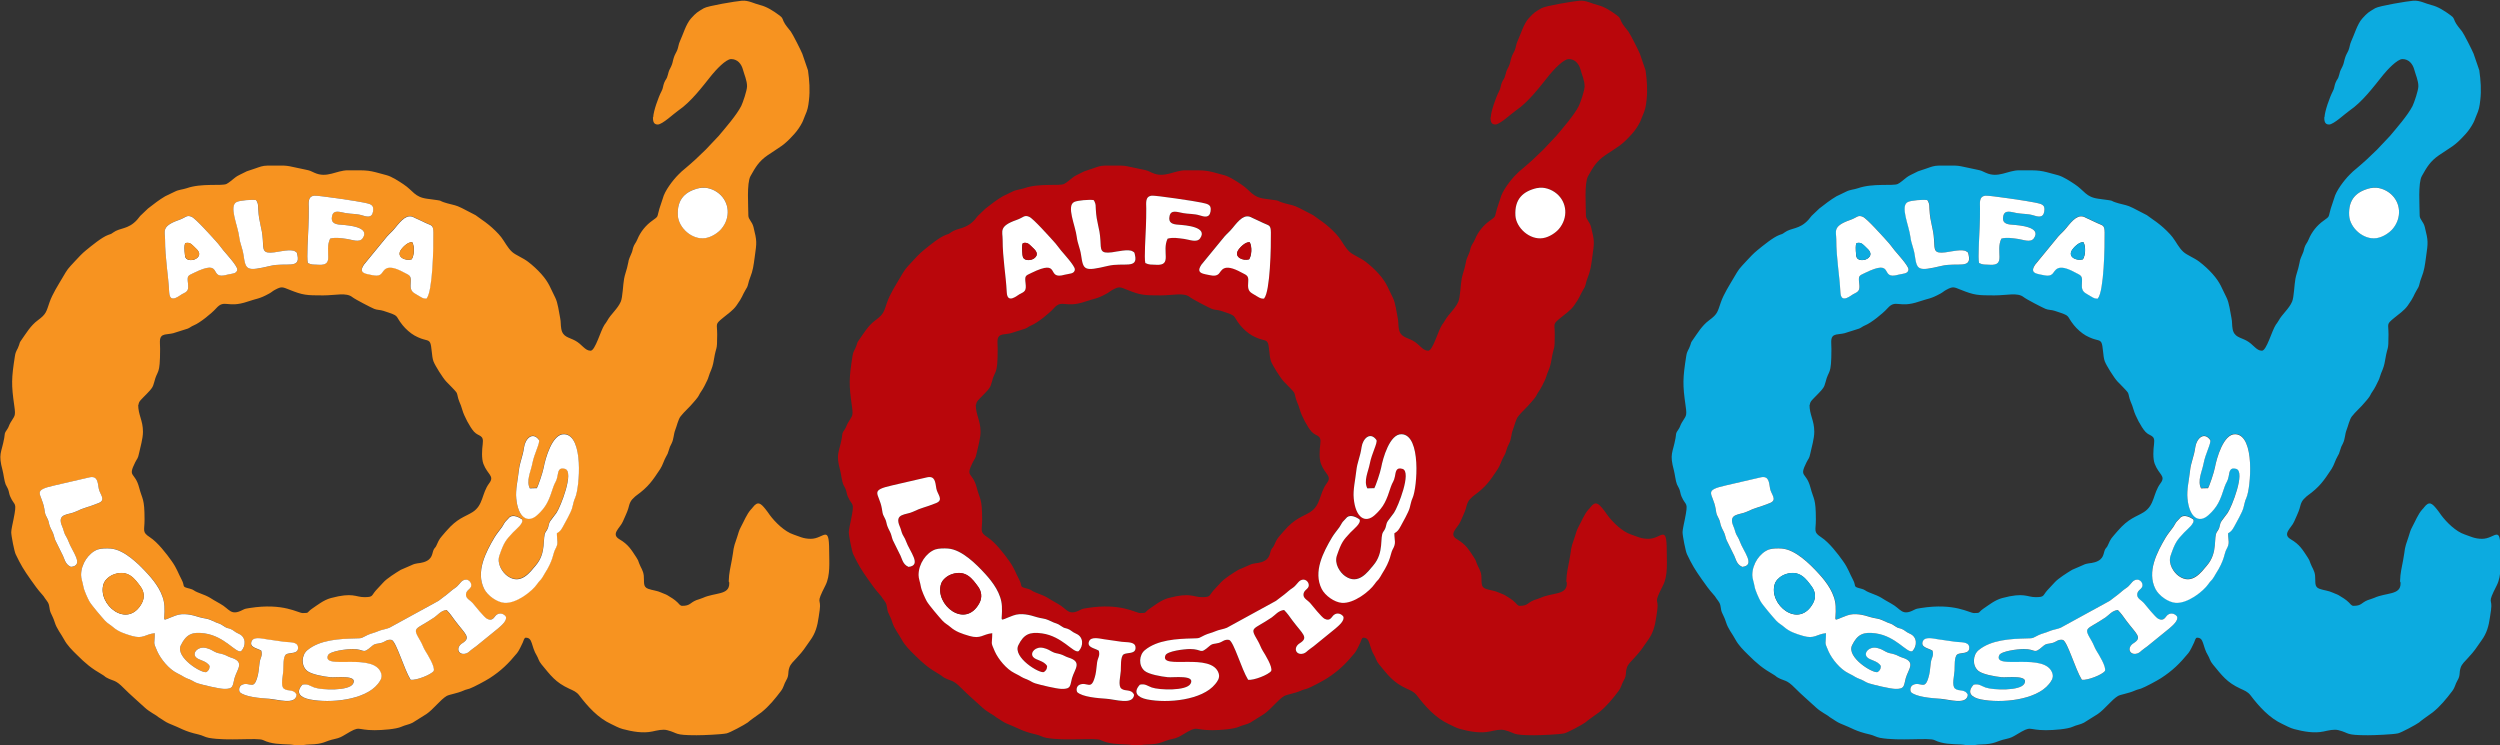 <?xml version="1.0" encoding="UTF-8"?>
<!DOCTYPE svg PUBLIC "-//W3C//DTD SVG 1.1//EN" "http://www.w3.org/Graphics/SVG/1.1/DTD/svg11.dtd">
<!-- Creator: CorelDRAW X5 -->
<svg xmlns="http://www.w3.org/2000/svg" xml:space="preserve" width="13044px" height="3888px" style="shape-rendering:geometricPrecision; text-rendering:geometricPrecision; image-rendering:optimizeQuality; fill-rule:evenodd; clip-rule:evenodd"
viewBox="0 0 26702 7959"
 xmlns:xlink="http://www.w3.org/1999/xlink">
 <rect x="0" y="0" width="26702" height="7959" fill="#333333" stroke="none"/>
 <defs>
  <style type="text/css">
   <![CDATA[
    .fil3 {fill:#0CABE0}
    .fil2 {fill:#B9060B}
    .fil0 {fill:#F79320}
    .fil1 {fill:white}
   ]]>
  </style>
 </defs>
 <g id="Warstwa_x0020_1">
  <g id="_506469488">
   <path class="fil0" d="M2870 7463c-91,-6 -257,-19 -311,-71 -8,-13 -15,-55 21,-76 89,-45 131,80 175,-113 11,-46 10,-83 17,-128 9,-54 32,-66 19,-122 -38,-28 -131,-33 -106,-99 20,-55 106,-33 163,-24 65,10 121,18 188,27 52,7 140,-4 146,55 9,83 -94,54 -128,80 -34,25 -27,131 -29,175 -3,52 -32,160 6,190 43,34 105,0 136,66 -11,113 -202,48 -297,42zm358 -149c56,-14 84,15 127,30 79,27 370,38 414,-40 56,-99 -187,-64 -243,-70 -70,-7 -205,-31 -248,-68 -68,-59 -58,-170 2,-220 134,-112 346,-122 510,-126 87,-2 66,-6 130,-35 38,-17 71,-22 113,-41 39,-17 87,-21 124,-38l524 -287c32,-25 59,-45 92,-70 35,-27 45,-42 86,-68 38,-25 55,-63 83,-80 48,-28 91,13 90,52 -1,43 -58,48 -57,102 1,39 47,58 70,85 26,31 124,154 155,170 62,31 75,-22 100,-41 38,-29 80,-11 100,16 19,43 -47,98 -83,129l-235 191c-22,17 -37,26 -59,44 -17,15 -34,33 -66,36 -68,6 -91,-69 -21,-114 99,-62 29,-98 -79,-243 -34,-45 -53,-75 -89,-112 -62,7 -94,54 -132,80 -209,142 -239,95 -146,254 18,31 31,71 51,103 23,37 108,173 89,215 -29,40 -184,101 -246,94 -71,-117 -151,-402 -202,-426 -52,-10 -70,21 -112,32 -48,12 -66,3 -101,35 -106,94 -68,30 -205,30 -61,0 -244,22 -263,67 -68,163 498,-39 569,195 15,49 -17,88 -37,112 -138,172 -507,208 -728,164 -103,-21 -153,-74 -78,-156zm-826 -619c23,15 27,11 56,21 36,13 43,32 92,53 79,35 79,131 26,186 -55,25 -172,-159 -391,-190 -134,-19 -196,10 -253,126 -64,130 227,306 273,287 20,-16 33,-26 34,-64 -34,-60 -121,-60 -150,-98 -36,-48 29,-116 112,-95 42,10 63,24 90,39 34,19 52,17 91,28 32,10 54,26 84,35 152,47 68,121 39,220 -22,77 -6,118 -112,115 -57,-2 -221,-41 -280,-59 -35,-11 -47,-25 -75,-36 -101,-42 -49,-26 -148,-74 -85,-42 -173,-150 -210,-232 -49,-110 -27,-70 -27,-195 -102,11 -121,65 -244,29 -79,-23 -144,-45 -202,-95 -31,-27 -55,-36 -85,-68 -34,-36 -146,-168 -168,-208 -16,-29 -57,-117 -63,-158 -6,-43 -23,-82 -24,-121 -1,-122 82,-237 177,-273 36,-14 98,-13 138,-10 148,11 304,170 396,270 86,93 172,212 179,345 9,178 -51,163 121,100 83,-31 178,-6 253,18 37,12 88,14 122,31 109,55 72,20 150,72zm-1647 -641c-64,-26 -68,-98 -92,-136l-73 -148c-13,-33 -14,-59 -30,-89 -55,-105 -20,-78 -63,-160 -17,-32 -17,-48 -24,-88 -28,-169 -139,-192 116,-249l368 -85c83,-17 86,49 98,121 10,60 82,120 -2,154 -121,49 -151,46 -248,93 -74,36 -204,14 -140,159 12,26 16,58 29,83 15,30 25,37 37,73 38,109 175,260 24,274zm4976 -841c17,-25 66,-173 75,-223 18,-97 91,-361 219,-356 210,9 165,569 118,677 -18,42 -19,63 -33,112 -13,46 -73,152 -96,194 -21,39 -32,54 -67,75 0,82 22,103 -18,172 -26,44 -17,111 -114,261 -12,19 -23,42 -36,58 -16,20 -22,21 -39,46 -58,84 -227,215 -353,206 -83,-6 -181,-78 -216,-148 -94,-185 19,-396 110,-551 24,-41 50,-69 79,-109 14,-19 23,-42 36,-58 7,-9 44,-48 46,-49 41,-32 104,5 131,22 28,40 -65,109 -95,141 -77,83 -95,101 -145,247 -30,88 33,180 87,219 142,102 243,-46 301,-113 122,-142 66,-305 108,-361 39,-53 22,-72 48,-114 15,-24 47,-60 66,-88 42,-62 193,-439 91,-469 -69,-21 -71,30 -81,80 -10,54 -28,64 -43,110 -47,147 -75,217 -173,304 -103,92 -205,27 -224,-179 -8,-90 18,-200 27,-291 11,-101 41,-149 57,-257 13,-90 92,-168 159,-75 12,35 -50,139 -72,255 -16,83 -67,180 -26,261l73 -2zm-4251 -889c0,-38 32,-59 87,-117 54,-56 66,-70 80,-125 35,-142 63,-60 63,-355 0,-83 -18,-138 51,-154 28,-6 58,-6 89,-14l155 -49c29,-12 33,-22 67,-36 62,-25 188,-126 237,-181 91,-102 118,3 337,-72 102,-35 121,-26 230,-86 29,-16 33,-25 62,-40 71,-38 79,-30 154,0 144,58 181,60 358,60 134,0 249,-34 314,19 27,22 201,112 233,125 30,13 62,9 98,21 185,61 114,40 205,153 31,39 83,86 128,111 109,60 144,37 165,74 20,35 16,148 37,202 19,48 98,174 135,214 25,27 107,106 114,124 11,28 8,44 27,92 13,31 22,51 32,88 18,64 80,183 125,233 49,54 107,28 93,131 -8,60 -14,155 7,212 45,118 122,128 62,208 -81,108 -61,234 -178,308 -86,54 -160,62 -282,204 -2,2 -6,7 -8,9 -60,71 -61,65 -93,138 -13,31 -17,23 -30,46 -22,39 -7,107 -110,138 -52,16 -76,5 -130,32l-113 49c-56,34 -149,92 -188,136l-78 84c-51,58 -27,72 -125,72 -93,0 -119,-54 -357,10 -77,21 -143,75 -201,114 -59,41 -24,46 -99,46 -50,0 -205,-111 -566,-54 -37,6 -47,6 -74,20 -131,69 -140,-11 -242,-66 -118,-63 -86,-64 -244,-123 -35,-13 -35,-27 -81,-38 -93,-22 -47,-23 -85,-94 -40,-74 -49,-118 -107,-200 -56,-79 -149,-200 -232,-254 -87,-57 -58,-68 -58,-189 0,-232 -23,-209 -58,-343 -45,-171 -125,-103 -42,-269 22,-44 29,-37 41,-96 14,-69 42,-155 42,-231 0,-123 -51,-177 -51,-290zm3077 -1138c-43,4 -58,-12 -127,-54 -47,-28 -49,-64 -44,-126 6,-68 -20,-69 -73,-99 -196,-109 -211,-15 -243,16 -36,35 -93,13 -143,3 -70,-13 -80,-41 -41,-102l246 -300c29,-33 57,-55 87,-92 71,-88 130,-154 208,-109l122 57c58,29 79,16 79,100 1,150 -8,630 -72,704zm-2794 -627c0,-89 -44,-143 147,-210 77,-27 81,-58 137,-34 44,19 216,214 260,261 31,34 51,64 80,99 23,28 147,163 147,200 0,53 -64,46 -107,58 -212,62 -26,-181 -359,-18 -62,30 -70,27 -60,112 9,76 -7,87 -64,114 -23,11 -131,110 -137,-20 -9,-193 -44,-362 -44,-563zm5710 -551c70,-16 152,14 206,58 113,93 127,259 25,379 -33,39 -101,86 -168,97 -144,24 -288,-111 -296,-239 -11,-177 81,-261 233,-296zm-4321 677c20,13 17,2 25,37 37,156 -122,78 -289,118 -253,61 -262,47 -286,-115 -11,-76 -38,-124 -46,-193 -15,-123 -114,-334 -27,-375 36,-17 158,-27 207,-20l5 8c5,10 -1,-3 5,9 14,28 11,46 13,80 7,153 40,191 49,329 6,107 -4,148 123,132 52,-7 181,-38 222,-10zm135 124c-13,-48 4,-302 6,-379 2,-66 5,-139 4,-204 -1,-63 -12,-129 60,-136 40,-4 473,60 530,74 56,14 110,13 97,93 -12,75 -67,59 -121,42 -51,-16 -117,-12 -172,-23 -61,-11 -129,-40 -145,30 -17,74 30,90 93,94 82,5 320,24 233,146 -35,49 -115,13 -169,6 -64,-8 -118,-19 -178,-3 -66,136 54,289 -122,279 -56,-3 -75,2 -117,-19zm3687 -1564c0,39 0,85 51,85 50,0 176,-120 218,-148 138,-94 255,-251 360,-382 40,-49 149,-169 206,-169 68,0 110,52 126,112 15,55 44,118 44,178 0,46 -45,176 -62,211 -51,100 -175,241 -242,321l-137 145c-69,69 -143,137 -218,200 -33,27 -46,38 -76,69 -55,55 -145,171 -165,253l-36 109c-28,91 -3,77 -76,128 -68,48 -126,118 -159,199 -16,40 -35,53 -46,91 -6,18 -7,36 -15,53 -47,110 -21,47 -50,163 -11,43 -22,67 -31,114 -12,60 -15,200 -36,246 -35,79 -103,128 -145,204 -14,25 -14,20 -28,41 -43,64 -99,278 -149,278 -61,0 -90,-68 -165,-108 -66,-36 -132,-36 -148,-125 -8,-43 -3,-74 -12,-116 -14,-65 -23,-160 -53,-219 -50,-97 -64,-157 -149,-252 -41,-46 -92,-93 -142,-131 -54,-41 -133,-71 -169,-104 -49,-44 -77,-106 -116,-157 -30,-40 -92,-99 -133,-132 -31,-24 -45,-36 -78,-58l-64 -46 -147 -76c-69,-34 -80,-29 -154,-50 -130,-37 4,-20 -215,-49 -137,-18 -148,-85 -254,-155 -48,-32 -123,-81 -177,-96 -208,-57 -183,-53 -416,-53 -124,0 -224,88 -358,26 -39,-18 -44,-23 -94,-33 -253,-51 -142,-43 -409,-43 -50,0 -84,15 -125,29 -140,47 -56,15 -170,69 -22,10 -31,17 -48,29 -26,20 -66,56 -93,69 -51,24 -264,-11 -424,45 -40,14 -88,16 -126,36l-104 50c-65,38 -125,85 -184,131l-83 79c-16,17 -17,24 -34,42 -97,106 -181,81 -256,136 -26,19 -20,13 -52,25 -69,25 -179,117 -237,164 -40,32 -81,76 -116,114 -85,92 -77,80 -136,180 -48,82 -107,173 -138,262 -35,99 -32,124 -124,191 -80,59 -126,141 -178,214 -17,24 -15,23 -24,53 -18,56 -34,53 -44,118 -37,237 -39,303 -6,532 17,116 2,102 -42,179 -17,29 -16,45 -37,74 -30,41 -20,39 -29,90 -30,163 -66,164 -17,346 10,38 18,113 32,147 8,19 20,35 28,57 9,25 10,49 21,73 48,112 76,43 34,251 -5,24 -23,104 -23,130 0,40 33,206 47,235 55,115 86,166 158,268 40,57 79,112 126,164 16,18 16,18 29,39 12,18 24,30 32,45 21,37 12,68 29,108 18,42 28,54 43,102 21,70 69,126 102,188 31,58 86,113 132,158 98,98 156,146 278,217 26,15 20,18 45,31 69,38 88,16 180,110 73,74 150,138 226,209 26,24 54,42 84,61 15,10 27,15 42,26 18,13 18,16 40,28 32,19 55,39 91,54 134,52 158,82 317,118 44,10 64,27 109,36 202,37 522,-5 581,24 87,43 181,42 285,47 39,2 54,10 103,9 47,-1 55,-8 102,-9 166,-4 164,-36 274,-59 52,-11 72,-23 114,-48 169,-102 107,-46 312,-46 82,0 232,-11 287,-37 38,-18 82,-23 119,-43l147 -92c75,-51 149,-153 216,-193 29,-17 112,-27 181,-58 26,-12 39,-12 65,-21 44,-16 171,-84 213,-111 124,-80 202,-157 294,-269 19,-23 47,-83 60,-111 8,-16 15,-53 32,-53 78,0 54,88 120,195 7,11 11,23 16,35 11,24 15,33 32,54 99,120 150,193 295,260 43,20 79,33 108,71 91,120 202,243 341,307 42,19 79,42 125,54 101,27 214,47 314,26 52,-11 112,-27 161,-14 123,32 65,54 313,54 71,0 264,-8 321,-20 36,-8 192,-92 225,-116 20,-15 24,-22 48,-38l99 -71c82,-66 145,-144 208,-227 32,-43 30,-70 56,-114 34,-57 14,-78 34,-137 12,-37 47,-69 73,-97 92,-100 77,-93 149,-192 57,-77 78,-156 91,-250 4,-31 6,-42 11,-75 19,-136 -48,-50 61,-263 55,-107 40,-255 40,-370 0,-289 -56,-128 -196,-128 -80,0 -122,-25 -185,-46 -95,-31 -196,-131 -253,-208 -18,-24 -28,-42 -47,-64 -49,-60 -80,-89 -134,-19 -10,14 -9,11 -20,23 -47,53 -73,124 -106,184 -26,48 -24,60 -42,112 -52,148 -30,106 -56,242 -13,69 -32,149 -33,221 -1,42 5,-9 5,33 0,125 -152,94 -282,153 -22,10 -48,16 -69,24 -70,28 -64,61 -152,61 -22,0 -35,-23 -49,-36 -31,-31 -74,-57 -110,-78 -23,-13 -41,-16 -65,-28 -41,-20 -95,-24 -139,-40 -59,-21 -40,-72 -47,-141 -6,-56 -33,-86 -49,-130 -13,-36 -10,-33 -30,-64 -54,-82 -85,-138 -181,-194 -95,-56 7,-120 36,-188 15,-35 50,-108 58,-139 17,-66 24,-86 74,-130 0,0 13,-10 14,-11 126,-91 170,-156 254,-283 26,-39 41,-97 63,-133 15,-25 19,-34 28,-66 9,-33 14,-42 30,-73 25,-51 20,-96 40,-147 15,-37 31,-110 55,-141 39,-51 97,-99 139,-151 15,-18 35,-39 46,-56 16,-23 17,-34 35,-59 25,-35 48,-83 66,-121 13,-27 16,-48 27,-75 25,-58 34,-84 45,-151 25,-151 34,-74 34,-264 0,-119 -26,-105 62,-177 48,-40 106,-78 143,-130 70,-98 59,-103 97,-167 18,-30 20,-30 29,-65 7,-27 10,-41 20,-65 32,-81 37,-129 50,-223 22,-158 25,-166 -13,-319 -15,-61 -55,-81 -55,-124 0,-95 -19,-347 23,-421 54,-96 89,-158 185,-224 139,-95 166,-96 284,-227 31,-34 62,-80 83,-121 13,-25 19,-49 30,-73 28,-62 34,-94 42,-163 13,-109 5,-212 -10,-321l-61 -178c-13,-33 -103,-211 -122,-236 -27,-36 -60,-70 -78,-110 -8,-18 -8,-25 -19,-40 -7,-9 -2,-4 -13,-13 -5,-5 -14,-11 -19,-15 -58,-43 -129,-89 -201,-106 -62,-15 -121,-51 -192,-46 -64,5 -365,55 -407,80 -72,43 -81,47 -138,110 -53,59 -85,173 -117,241 -16,32 -17,67 -30,98 -12,29 -26,45 -37,82 -12,38 -11,57 -28,92 -19,39 -22,37 -34,86 -14,57 -23,44 -40,88 -14,35 -10,57 -29,91 -32,60 -88,217 -88,279z"/>
   <path class="fil1" d="M1221 6133c150,-48 218,48 280,133 36,48 48,112 14,176 -152,283 -480,14 -409,-205 15,-48 70,-89 114,-103zm432 629c0,125 -22,85 27,195 37,83 125,190 210,232 99,49 47,33 148,74 27,11 40,25 75,36 59,18 223,57 280,59 106,3 90,-38 112,-115 29,-99 113,-174 -39,-220 -30,-9 -52,-26 -84,-35 -39,-12 -57,-9 -91,-28 -27,-15 -48,-29 -90,-39 -83,-21 -148,48 -112,95 29,38 116,38 150,98 -1,38 -14,48 -34,64 -47,19 -337,-157 -273,-287 57,-116 120,-145 253,-126 218,31 335,215 391,190 53,-56 53,-152 -26,-186 -49,-21 -55,-40 -92,-53 -28,-10 -33,-5 -56,-21 -78,-53 -40,-18 -150,-72 -34,-17 -85,-19 -122,-31 -75,-24 -170,-49 -253,-18 -172,63 -111,78 -121,-100 -7,-133 -94,-252 -179,-345 -92,-100 -248,-259 -396,-270 -39,-3 -101,-3 -138,10 -95,36 -177,151 -177,273 0,38 17,77 24,121 6,41 47,129 63,158 22,40 134,171 168,208 30,32 54,41 85,68 57,50 123,72 202,95 123,36 142,-18 244,-29z"/>
   <path class="fil1" d="M3229 7314c-75,82 -25,135 78,156 221,44 590,8 728,-164 20,-25 52,-63 37,-112 -71,-234 -637,-33 -569,-195 19,-45 202,-67 263,-67 136,0 99,63 205,-30 36,-32 53,-22 101,-35 42,-11 60,-42 112,-32 51,24 130,309 202,426 62,7 217,-54 246,-94 19,-42 -66,-178 -89,-215 -20,-31 -32,-71 -51,-103 -93,-159 -63,-113 146,-254 38,-26 70,-73 132,-80 36,37 56,66 89,112 108,145 178,181 79,243 -70,44 -47,120 21,114 32,-3 49,-21 66,-36 21,-18 36,-26 59,-44l235 -191c36,-31 102,-86 83,-129 -20,-27 -63,-45 -100,-16 -25,19 -38,73 -100,41 -31,-16 -129,-139 -155,-170 -22,-26 -69,-45 -70,-85 -1,-54 56,-59 57,-102 1,-39 -42,-80 -90,-52 -28,17 -45,55 -83,80 -40,26 -51,41 -86,68 -33,26 -60,46 -92,70l-524 287c-37,16 -84,20 -124,38 -41,18 -75,23 -113,41 -65,30 -44,34 -130,35 -164,4 -376,14 -510,126 -60,50 -70,162 -2,220 43,37 177,61 248,68 56,6 299,-29 243,70 -44,79 -335,68 -414,40 -43,-15 -72,-44 -127,-30z"/>
   <path class="fil1" d="M5732 5214l-73 2c-41,-81 10,-178 26,-261 22,-116 84,-220 72,-255 -67,-94 -146,-15 -159,75 -15,108 -46,156 -57,257 -10,92 -36,201 -27,291 19,206 122,271 224,179 98,-88 126,-158 173,-304 15,-46 33,-56 43,-110 9,-50 12,-101 81,-80 101,31 -49,407 -91,469 -19,28 -50,64 -66,88 -27,42 -9,61 -48,114 -42,57 14,219 -108,361 -57,67 -158,214 -301,113 -54,-38 -117,-131 -87,-219 50,-146 68,-164 145,-247 30,-32 123,-102 95,-141 -26,-17 -89,-54 -131,-22 -1,1 -38,40 -46,49 -13,16 -22,39 -36,58 -29,40 -54,68 -79,109 -92,156 -204,366 -110,551 36,70 134,142 216,148 126,9 295,-121 353,-206 17,-25 23,-27 39,-46 13,-16 24,-38 36,-58 97,-150 89,-216 114,-261 40,-70 18,-90 18,-172 36,-21 46,-37 67,-75 23,-42 83,-148 96,-194 14,-49 14,-70 33,-112 47,-108 93,-668 -118,-677 -128,-6 -201,259 -219,356 -9,49 -58,197 -75,223z"/>
   <path class="fil1" d="M1980 2598l14 -4c44,-3 59,24 90,52 25,23 72,66 20,110 -35,30 -106,31 -123,-6 -10,-23 -12,-114 -9,-130 7,-33 2,-10 7,-21zm-217 -39c0,201 34,370 44,563 6,130 114,31 137,20 57,-27 73,-38 64,-114 -10,-85 -2,-82 60,-112 333,-163 147,80 359,18 42,-12 107,-6 107,-58 0,-37 -124,-172 -147,-200 -29,-35 -48,-65 -80,-99 -44,-48 -216,-242 -260,-261 -55,-24 -59,7 -137,34 -191,67 -147,121 -147,210z"/>
   <path class="fil1" d="M4396 2770c-64,18 -157,-21 -119,-92 14,-27 79,-99 127,-90 26,50 20,140 -7,182zm161 417c65,-75 74,-555 72,-704 -1,-84 -22,-72 -79,-100l-122 -57c-78,-46 -137,21 -208,109 -30,38 -58,59 -87,92l-246 300c-40,61 -29,88 41,102 50,9 107,31 143,-3 32,-31 46,-124 243,-16 53,29 79,30 73,99 -5,63 -3,99 44,126 70,41 85,58 127,54z"/>
   <path class="fil1" d="M3287 2809c42,21 61,16 117,19 176,11 56,-142 122,-279 60,-16 114,-5 178,3 54,7 134,43 169,-6 86,-122 -151,-140 -233,-146 -63,-4 -110,-20 -93,-94 16,-69 83,-41 145,-30 55,10 121,7 172,23 54,17 109,33 121,-42 13,-79 -41,-79 -97,-93 -58,-14 -490,-78 -530,-74 -72,7 -61,73 -60,136 1,65 -2,139 -4,204 -2,76 -20,330 -6,379z"/>
   <path class="fil1" d="M755 6055c151,-14 14,-165 -24,-274 -13,-36 -23,-44 -37,-73 -12,-25 -17,-57 -29,-83 -64,-145 66,-123 140,-159 97,-47 127,-44 248,-93 84,-34 12,-94 2,-154 -12,-72 -14,-138 -98,-121l-368 85c-256,57 -145,80 -116,249 7,40 6,56 24,88 43,81 7,54 63,160 16,31 17,56 30,89l73 148c24,39 29,110 92,136z"/>
   <path class="fil1" d="M2792 6953c13,56 -11,68 -19,122 -7,45 -7,82 -17,128 -44,192 -86,68 -175,113 -35,21 -28,63 -21,76 54,52 220,65 311,71 95,6 286,71 297,-42 -31,-66 -93,-32 -136,-66 -38,-30 -9,-138 -6,-190 3,-44 -5,-149 29,-175 34,-25 137,3 128,-80 -7,-59 -94,-48 -146,-55 -67,-9 -123,-17 -188,-27 -57,-9 -143,-31 -163,24 -24,66 68,71 106,99z"/>
   <path class="fil1" d="M7473 2008c-152,34 -244,118 -233,296 8,128 152,263 296,239 67,-11 135,-58 168,-97 102,-120 88,-286 -25,-379 -54,-45 -136,-74 -206,-58z"/>
   <path class="fil1" d="M3152 2685c-41,-28 -170,3 -222,10 -127,16 -117,-25 -123,-132 -8,-138 -41,-175 -49,-329 -2,-34 1,-51 -13,-80 -6,-12 0,0 -5,-9l-5 -8c-48,-7 -170,3 -207,20 -87,41 12,252 27,375 8,69 35,117 46,193 24,162 32,175 286,115 167,-40 326,38 289,-118 -8,-35 -6,-24 -25,-37z"/>
   <path class="fil0" d="M1221 6133c-44,14 -99,55 -114,103 -71,220 257,488 409,205 34,-63 21,-127 -14,-176 -63,-85 -130,-181 -280,-133z"/>
   <path class="fil0" d="M1980 2598c-6,11 -1,-12 -7,21 -3,16 -2,107 9,130 17,38 88,36 123,6 51,-44 5,-87 -20,-110 -31,-28 -46,-55 -90,-52l-14 4z"/>
   <path class="fil0" d="M4396 2770c27,-41 33,-131 7,-182 -47,-9 -113,63 -127,90 -38,71 55,110 119,92z"/>
   <path class="fil2" d="M11816 7463c-91,-6 -257,-19 -311,-71 -8,-13 -15,-55 21,-76 89,-45 131,80 175,-113 11,-46 10,-83 17,-128 9,-54 32,-66 19,-122 -38,-28 -131,-33 -106,-99 20,-55 106,-33 163,-24 65,10 121,18 188,27 52,7 140,-4 146,55 9,83 -94,54 -128,80 -34,25 -27,131 -29,175 -3,52 -32,160 6,190 43,34 105,0 136,66 -11,113 -202,48 -297,42zm358 -149c56,-14 84,15 127,30 79,27 370,38 414,-40 56,-99 -187,-64 -243,-70 -70,-7 -205,-31 -248,-68 -68,-59 -58,-170 2,-220 134,-112 346,-122 510,-126 87,-2 66,-6 130,-35 38,-17 71,-22 113,-41 39,-17 87,-21 124,-38l524 -287c32,-25 59,-45 92,-70 35,-27 45,-42 86,-68 38,-25 55,-63 83,-80 48,-28 91,13 90,52 -1,43 -58,48 -57,102 1,39 47,58 70,85 26,31 124,154 155,170 62,31 75,-22 100,-41 38,-29 80,-11 100,16 19,43 -47,98 -83,129l-235 191c-22,17 -37,26 -59,44 -17,15 -34,33 -66,36 -68,6 -91,-69 -21,-114 99,-62 29,-98 -79,-243 -34,-45 -53,-75 -89,-112 -62,7 -94,54 -132,80 -209,142 -239,95 -146,254 18,31 31,71 51,103 23,37 108,173 89,215 -29,40 -184,101 -246,94 -71,-117 -151,-402 -202,-426 -52,-10 -70,21 -112,32 -48,12 -66,3 -101,35 -106,94 -68,30 -205,30 -61,0 -244,22 -263,67 -68,163 498,-39 569,195 15,49 -17,88 -37,112 -138,172 -507,208 -728,164 -103,-21 -153,-74 -78,-156zm-826 -619c23,15 27,11 56,21 36,13 43,32 92,53 79,35 79,131 26,186 -55,25 -172,-159 -391,-190 -134,-19 -196,10 -253,126 -64,130 227,306 273,287 20,-16 33,-26 34,-64 -34,-60 -121,-60 -150,-98 -36,-48 29,-116 112,-95 42,10 63,24 90,39 34,19 52,17 91,28 32,10 54,26 84,35 152,47 68,121 39,220 -22,77 -6,118 -112,115 -57,-2 -221,-41 -280,-59 -35,-11 -47,-25 -75,-36 -101,-42 -49,-26 -148,-74 -85,-42 -173,-150 -210,-232 -49,-110 -27,-70 -27,-195 -102,11 -121,65 -244,29 -79,-23 -144,-45 -202,-95 -31,-27 -55,-36 -85,-68 -34,-36 -146,-168 -168,-208 -16,-29 -57,-117 -63,-158 -6,-43 -23,-82 -24,-121 -1,-122 82,-237 177,-273 36,-14 98,-13 138,-10 148,11 304,170 396,270 86,93 172,212 179,345 9,178 -51,163 121,100 83,-31 178,-6 253,18 37,12 88,14 122,31 109,55 72,20 150,72zm-1647 -641c-64,-26 -68,-98 -92,-136l-73 -148c-13,-33 -14,-59 -30,-89 -55,-105 -20,-78 -63,-160 -17,-32 -17,-48 -24,-88 -28,-169 -139,-192 116,-249l368 -85c83,-17 86,49 98,121 10,60 82,120 -2,154 -121,49 -151,46 -248,93 -74,36 -204,14 -140,159 12,26 16,58 29,83 15,30 25,37 37,73 38,109 175,260 24,274zm4976 -841c17,-25 66,-173 75,-223 18,-97 91,-361 219,-356 210,9 165,569 118,677 -18,42 -19,63 -33,112 -13,46 -73,152 -96,194 -21,39 -32,54 -67,75 0,82 22,103 -18,172 -26,44 -17,111 -114,261 -12,19 -23,42 -36,58 -16,20 -22,21 -39,46 -58,84 -227,215 -353,206 -83,-6 -181,-78 -216,-148 -94,-185 19,-396 110,-551 24,-41 50,-69 79,-109 14,-19 23,-42 36,-58 7,-9 44,-48 46,-49 41,-32 104,5 131,22 28,40 -65,109 -95,141 -77,83 -95,101 -145,247 -30,88 33,180 87,219 142,102 243,-46 301,-113 122,-142 66,-305 108,-361 39,-53 22,-72 48,-114 15,-24 47,-60 66,-88 42,-62 193,-439 91,-469 -69,-21 -71,30 -81,80 -10,54 -28,64 -43,110 -47,147 -75,217 -173,304 -103,92 -205,27 -224,-179 -8,-90 18,-200 27,-291 11,-101 41,-149 57,-257 13,-90 92,-168 159,-75 12,35 -50,139 -72,255 -16,83 -67,180 -26,261l73 -2zm-4251 -889c0,-38 32,-59 87,-117 54,-56 66,-70 80,-125 35,-142 63,-60 63,-355 0,-83 -18,-138 51,-154 28,-6 58,-6 89,-14l155 -49c29,-12 33,-22 67,-36 62,-25 188,-126 237,-181 91,-102 118,3 337,-72 102,-35 121,-26 230,-86 29,-16 33,-25 62,-40 71,-38 79,-30 154,0 144,58 181,60 358,60 134,0 249,-34 314,19 27,22 201,112 233,125 30,13 62,9 98,21 185,61 114,40 205,153 31,39 83,86 128,111 109,60 144,37 165,74 20,35 16,148 37,202 19,48 98,174 135,214 25,27 107,106 114,124 11,28 8,44 27,92 13,31 22,51 32,88 18,64 80,183 125,233 49,54 107,28 93,131 -8,60 -14,155 7,212 45,118 122,128 62,208 -81,108 -61,234 -178,308 -86,54 -160,62 -282,204 -2,2 -6,7 -8,9 -60,71 -61,65 -93,138 -13,31 -17,23 -30,46 -22,39 -7,107 -110,138 -52,16 -76,5 -130,32l-113 49c-56,34 -149,92 -188,136l-78 84c-51,58 -27,72 -125,72 -93,0 -119,-54 -357,10 -77,21 -143,75 -201,114 -59,41 -24,46 -99,46 -50,0 -205,-111 -566,-54 -37,6 -47,6 -74,20 -131,69 -140,-11 -242,-66 -118,-63 -86,-64 -244,-123 -35,-13 -35,-27 -81,-38 -93,-22 -47,-23 -85,-94 -40,-74 -49,-118 -107,-200 -56,-79 -149,-200 -232,-254 -87,-57 -58,-68 -58,-189 0,-232 -23,-209 -58,-343 -45,-171 -125,-103 -42,-269 22,-44 29,-37 41,-96 14,-69 42,-155 42,-231 0,-123 -51,-177 -51,-290zm3077 -1138c-43,4 -58,-12 -127,-54 -47,-28 -49,-64 -44,-126 6,-68 -20,-69 -73,-99 -196,-109 -211,-15 -243,16 -36,35 -93,13 -143,3 -70,-13 -80,-41 -41,-102l246 -300c29,-33 57,-55 87,-92 71,-88 130,-154 208,-109l122 57c58,29 79,16 79,100 1,150 -8,630 -72,704zm-2794 -627c0,-89 -44,-143 147,-210 77,-27 81,-58 137,-34 44,19 216,214 260,261 31,34 51,64 80,99 23,28 147,163 147,200 0,53 -64,46 -107,58 -212,62 -26,-181 -359,-18 -62,30 -70,27 -60,112 9,76 -7,87 -64,114 -23,11 -131,110 -137,-20 -9,-193 -44,-362 -44,-563zm5710 -551c70,-16 152,14 206,58 113,93 127,259 25,379 -33,39 -101,86 -168,97 -144,24 -288,-111 -296,-239 -11,-177 81,-261 233,-296zm-4321 677c20,13 17,2 25,37 37,156 -122,78 -289,118 -253,61 -262,47 -286,-115 -11,-76 -38,-124 -46,-193 -15,-123 -114,-334 -27,-375 36,-17 158,-27 207,-20l5 8c5,10 -1,-3 5,9 14,28 11,46 13,80 7,153 40,191 49,329 6,107 -4,148 123,132 52,-7 181,-38 222,-10zm135 124c-13,-48 4,-302 6,-379 2,-66 5,-139 4,-204 -1,-63 -12,-129 60,-136 40,-4 473,60 530,74 56,14 110,13 97,93 -12,75 -67,59 -121,42 -51,-16 -117,-12 -172,-23 -61,-11 -129,-40 -145,30 -17,74 30,90 93,94 82,5 320,24 233,146 -35,49 -115,13 -169,6 -64,-8 -118,-19 -178,-3 -66,136 54,289 -122,279 -56,-3 -75,2 -117,-19zm3687 -1564c0,39 0,85 51,85 50,0 176,-120 218,-148 138,-94 255,-251 360,-382 40,-49 149,-169 206,-169 68,0 110,52 126,112 15,55 44,118 44,178 0,46 -45,176 -62,211 -51,100 -175,241 -242,321l-137 145c-69,69 -143,137 -218,200 -33,27 -46,38 -76,69 -55,55 -145,171 -165,253l-36 109c-28,91 -3,77 -76,128 -68,48 -126,118 -159,199 -16,40 -35,53 -46,91 -6,18 -7,36 -15,53 -47,110 -21,47 -50,163 -11,43 -22,67 -31,114 -12,60 -15,200 -36,246 -35,79 -103,128 -145,204 -14,25 -14,20 -28,41 -43,64 -99,278 -149,278 -61,0 -90,-68 -165,-108 -66,-36 -132,-36 -148,-125 -8,-43 -3,-74 -12,-116 -14,-65 -23,-160 -53,-219 -50,-97 -64,-157 -149,-252 -41,-46 -92,-93 -142,-131 -54,-41 -133,-71 -169,-104 -49,-44 -77,-106 -116,-157 -30,-40 -92,-99 -133,-132 -31,-24 -45,-36 -78,-58l-64 -46 -147 -76c-69,-34 -80,-29 -154,-50 -130,-37 4,-20 -215,-49 -137,-18 -148,-85 -254,-155 -48,-32 -123,-81 -177,-96 -208,-57 -183,-53 -416,-53 -124,0 -224,88 -358,26 -39,-18 -44,-23 -94,-33 -253,-51 -142,-43 -409,-43 -50,0 -84,15 -125,29 -140,47 -56,15 -170,69 -22,10 -31,17 -48,29 -26,20 -66,56 -93,69 -51,24 -264,-11 -424,45 -40,14 -88,16 -126,36l-104 50c-65,38 -125,85 -184,131l-83 79c-16,17 -17,24 -34,42 -97,106 -181,81 -256,136 -26,19 -20,13 -52,25 -69,25 -179,117 -237,164 -40,32 -81,76 -116,114 -85,92 -77,80 -136,180 -48,82 -107,173 -138,262 -35,99 -32,124 -124,191 -80,59 -126,141 -178,214 -17,24 -15,23 -24,53 -18,56 -34,53 -44,118 -37,237 -39,303 -6,532 17,116 2,102 -42,179 -17,29 -16,45 -37,74 -30,41 -20,39 -29,90 -30,163 -66,164 -17,346 10,38 18,113 32,147 8,19 20,35 28,57 9,25 10,49 21,73 48,112 76,43 34,251 -5,24 -23,104 -23,130 0,40 33,206 47,235 55,115 86,166 158,268 40,57 79,112 126,164 16,18 16,18 29,39 12,18 24,30 32,45 21,37 12,68 29,108 18,42 28,54 43,102 21,70 69,126 102,188 31,58 86,113 132,158 98,98 156,146 278,217 26,15 20,18 45,31 69,38 88,16 180,110 73,74 150,138 226,209 26,24 54,42 84,61 15,10 27,15 42,26 18,13 18,16 40,28 32,19 55,39 91,54 134,52 158,82 317,118 44,10 64,27 109,36 202,37 522,-5 581,24 87,43 181,42 285,47 39,2 54,10 103,9 47,-1 55,-8 102,-9 166,-4 164,-36 274,-59 52,-11 72,-23 114,-48 169,-102 107,-46 312,-46 82,0 232,-11 287,-37 38,-18 82,-23 119,-43l147 -92c75,-51 149,-153 216,-193 29,-17 112,-27 181,-58 26,-12 39,-12 65,-21 44,-16 171,-84 213,-111 124,-80 202,-157 294,-269 19,-23 47,-83 60,-111 8,-16 15,-53 32,-53 78,0 54,88 120,195 7,11 11,23 16,35 11,24 15,33 32,54 99,120 150,193 295,260 43,20 79,33 108,71 91,120 202,243 341,307 42,19 79,42 125,54 101,27 214,47 314,26 52,-11 112,-27 161,-14 123,32 65,54 313,54 71,0 264,-8 321,-20 36,-8 192,-92 225,-116 20,-15 24,-22 48,-38l99 -71c82,-66 145,-144 208,-227 32,-43 30,-70 56,-114 34,-57 14,-78 34,-137 12,-37 47,-69 73,-97 92,-100 77,-93 149,-192 57,-77 78,-156 91,-250 4,-31 6,-42 11,-75 19,-136 -48,-50 61,-263 55,-107 40,-255 40,-370 0,-289 -56,-128 -196,-128 -80,0 -122,-25 -185,-46 -95,-31 -196,-131 -253,-208 -18,-24 -28,-42 -47,-64 -49,-60 -80,-89 -134,-19 -10,14 -9,11 -20,23 -47,53 -73,124 -106,184 -26,48 -24,60 -42,112 -52,148 -30,106 -56,242 -13,69 -32,149 -33,221 -1,42 5,-9 5,33 0,125 -152,94 -282,153 -22,10 -48,16 -69,24 -70,28 -64,61 -152,61 -22,0 -35,-23 -49,-36 -31,-31 -74,-57 -110,-78 -23,-13 -41,-16 -65,-28 -41,-20 -95,-24 -139,-40 -59,-21 -40,-72 -47,-141 -6,-56 -33,-86 -49,-130 -13,-36 -10,-33 -30,-64 -54,-82 -85,-138 -181,-194 -95,-56 7,-120 36,-188 15,-35 50,-108 58,-139 17,-66 24,-86 74,-130 0,0 13,-10 14,-11 126,-91 170,-156 254,-283 26,-39 41,-97 63,-133 15,-25 19,-34 28,-66 9,-33 14,-42 30,-73 25,-51 20,-96 40,-147 15,-37 31,-110 55,-141 39,-51 97,-99 139,-151 15,-18 35,-39 46,-56 16,-23 17,-34 35,-59 25,-35 48,-83 66,-121 13,-27 16,-48 27,-75 25,-58 34,-84 45,-151 25,-151 34,-74 34,-264 0,-119 -26,-105 62,-177 48,-40 106,-78 143,-130 70,-98 59,-103 97,-167 18,-30 20,-30 29,-65 7,-27 10,-41 20,-65 32,-81 37,-129 50,-223 22,-158 25,-166 -13,-319 -15,-61 -55,-81 -55,-124 0,-95 -19,-347 23,-421 54,-96 89,-158 185,-224 139,-95 166,-96 284,-227 31,-34 62,-80 83,-121 13,-25 19,-49 30,-73 28,-62 34,-94 42,-163 13,-109 5,-212 -10,-321l-61 -178c-13,-33 -103,-211 -122,-236 -27,-36 -60,-70 -78,-110 -8,-18 -8,-25 -19,-40 -7,-9 -2,-4 -13,-13 -5,-5 -14,-11 -19,-15 -58,-43 -129,-89 -201,-106 -62,-15 -121,-51 -192,-46 -64,5 -365,55 -407,80 -72,43 -81,47 -138,110 -53,59 -85,173 -117,241 -16,32 -17,67 -30,98 -12,29 -26,45 -37,82 -12,38 -11,57 -28,92 -19,39 -22,37 -34,86 -14,57 -23,44 -40,88 -14,35 -10,57 -29,91 -32,60 -88,217 -88,279z"/>
   <path class="fil1" d="M10166 6133c150,-48 218,48 280,133 36,48 48,112 14,176 -152,283 -480,14 -409,-205 15,-48 70,-89 114,-103zm432 629c0,125 -22,85 27,195 37,83 125,190 210,232 99,49 47,33 148,74 27,11 40,25 75,36 59,18 223,57 280,59 106,3 90,-38 112,-115 29,-99 113,-174 -39,-220 -30,-9 -52,-26 -84,-35 -39,-12 -57,-9 -91,-28 -27,-15 -48,-29 -90,-39 -83,-21 -148,48 -112,95 29,38 116,38 150,98 -1,38 -14,48 -34,64 -47,19 -337,-157 -273,-287 57,-116 120,-145 253,-126 218,31 335,215 391,190 53,-56 53,-152 -26,-186 -49,-21 -55,-40 -92,-53 -28,-10 -33,-5 -56,-21 -78,-53 -40,-18 -150,-72 -34,-17 -85,-19 -122,-31 -75,-24 -170,-49 -253,-18 -172,63 -111,78 -121,-100 -7,-133 -94,-252 -179,-345 -92,-100 -248,-259 -396,-270 -39,-3 -101,-3 -138,10 -95,36 -177,151 -177,273 0,38 17,77 24,121 6,41 47,129 63,158 22,40 134,171 168,208 30,32 54,41 85,68 57,50 123,72 202,95 123,36 142,-18 244,-29z"/>
   <path class="fil1" d="M12174 7314c-75,82 -25,135 78,156 221,44 590,8 728,-164 20,-25 52,-63 37,-112 -71,-234 -637,-33 -569,-195 19,-45 202,-67 263,-67 136,0 99,63 205,-30 36,-32 53,-22 101,-35 42,-11 60,-42 112,-32 51,24 130,309 202,426 62,7 217,-54 246,-94 19,-42 -66,-178 -89,-215 -20,-31 -32,-71 -51,-103 -93,-159 -63,-113 146,-254 38,-26 70,-73 132,-80 36,37 56,66 89,112 108,145 178,181 79,243 -70,44 -47,120 21,114 32,-3 49,-21 66,-36 21,-18 36,-26 59,-44l235 -191c36,-31 102,-86 83,-129 -20,-27 -63,-45 -100,-16 -25,19 -38,73 -100,41 -31,-16 -129,-139 -155,-170 -22,-26 -69,-45 -70,-85 -1,-54 56,-59 57,-102 1,-39 -42,-80 -90,-52 -28,17 -45,55 -83,80 -40,26 -51,41 -86,68 -33,26 -60,46 -92,70l-524 287c-37,16 -84,20 -124,38 -41,18 -75,23 -113,41 -65,30 -44,34 -130,35 -164,4 -376,14 -510,126 -60,50 -70,162 -2,220 43,37 177,61 248,68 56,6 299,-29 243,70 -44,79 -335,68 -414,40 -43,-15 -72,-44 -127,-30z"/>
   <path class="fil1" d="M14677 5214l-73 2c-41,-81 10,-178 26,-261 22,-116 84,-220 72,-255 -67,-94 -146,-15 -159,75 -15,108 -46,156 -57,257 -10,92 -36,201 -27,291 19,206 122,271 224,179 98,-88 126,-158 173,-304 15,-46 33,-56 43,-110 9,-50 12,-101 81,-80 101,31 -49,407 -91,469 -19,28 -50,64 -66,88 -27,42 -9,61 -48,114 -42,57 14,219 -108,361 -57,67 -158,214 -301,113 -54,-38 -117,-131 -87,-219 50,-146 68,-164 145,-247 30,-32 123,-102 95,-141 -26,-17 -89,-54 -131,-22 -1,1 -38,40 -46,49 -13,16 -22,39 -36,58 -29,40 -54,68 -79,109 -92,156 -204,366 -110,551 36,70 134,142 216,148 126,9 295,-121 353,-206 17,-25 23,-27 39,-46 13,-16 24,-38 36,-58 97,-150 89,-216 114,-261 40,-70 18,-90 18,-172 36,-21 46,-37 67,-75 23,-42 83,-148 96,-194 14,-49 14,-70 33,-112 47,-108 93,-668 -118,-677 -128,-6 -201,259 -219,356 -9,49 -58,197 -75,223z"/>
   <path class="fil1" d="M10926 2598l14 -4c44,-3 59,24 90,52 25,23 72,66 20,110 -35,30 -106,31 -123,-6 -10,-23 -12,-114 -9,-130 7,-33 2,-10 7,-21zm-217 -39c0,201 34,370 44,563 6,130 114,31 137,20 57,-27 73,-38 64,-114 -10,-85 -2,-82 60,-112 333,-163 147,80 359,18 42,-12 107,-6 107,-58 0,-37 -124,-172 -147,-200 -29,-35 -48,-65 -80,-99 -44,-48 -216,-242 -260,-261 -55,-24 -59,7 -137,34 -191,67 -147,121 -147,210z"/>
   <path class="fil1" d="M13341 2770c-64,18 -157,-21 -119,-92 14,-27 79,-99 127,-90 26,50 20,140 -7,182zm161 417c65,-75 74,-555 72,-704 -1,-84 -22,-72 -79,-100l-122 -57c-78,-46 -137,21 -208,109 -30,38 -58,59 -87,92l-246 300c-40,61 -29,88 41,102 50,9 107,31 143,-3 32,-31 46,-124 243,-16 53,29 79,30 73,99 -5,63 -3,99 44,126 70,41 85,58 127,54z"/>
   <path class="fil1" d="M12232 2809c42,21 61,16 117,19 176,11 56,-142 122,-279 60,-16 114,-5 178,3 54,7 134,43 169,-6 86,-122 -151,-140 -233,-146 -63,-4 -110,-20 -93,-94 16,-69 83,-41 145,-30 55,10 121,7 172,23 54,17 109,33 121,-42 13,-79 -41,-79 -97,-93 -58,-14 -490,-78 -530,-74 -72,7 -61,73 -60,136 1,65 -2,139 -4,204 -2,76 -20,330 -6,379z"/>
   <path class="fil1" d="M9701 6055c151,-14 14,-165 -24,-274 -13,-36 -23,-44 -37,-73 -12,-25 -17,-57 -29,-83 -64,-145 66,-123 140,-159 97,-47 127,-44 248,-93 84,-34 12,-94 2,-154 -12,-72 -14,-138 -98,-121l-368 85c-256,57 -145,80 -116,249 7,40 6,56 24,88 43,81 7,54 63,160 16,31 17,56 30,89l73 148c24,39 29,110 92,136z"/>
   <path class="fil1" d="M11737 6953c13,56 -11,68 -19,122 -7,45 -7,82 -17,128 -44,192 -86,68 -175,113 -35,21 -28,63 -21,76 54,52 220,65 311,71 95,6 286,71 297,-42 -31,-66 -93,-32 -136,-66 -38,-30 -9,-138 -6,-190 3,-44 -5,-149 29,-175 34,-25 137,3 128,-80 -7,-59 -94,-48 -146,-55 -67,-9 -123,-17 -188,-27 -57,-9 -143,-31 -163,24 -24,66 68,71 106,99z"/>
   <path class="fil1" d="M16419 2008c-152,34 -244,118 -233,296 8,128 152,263 296,239 67,-11 135,-58 168,-97 102,-120 88,-286 -25,-379 -54,-45 -136,-74 -206,-58z"/>
   <path class="fil1" d="M12098 2685c-41,-28 -170,3 -222,10 -127,16 -117,-25 -123,-132 -8,-138 -41,-175 -49,-329 -2,-34 1,-51 -13,-80 -6,-12 0,0 -5,-9l-5 -8c-48,-7 -170,3 -207,20 -87,41 12,252 27,375 8,69 35,117 46,193 24,162 32,175 286,115 167,-40 326,38 289,-118 -8,-35 -6,-24 -25,-37z"/>
   <path class="fil2" d="M10166 6133c-44,14 -99,55 -114,103 -71,220 257,488 409,205 34,-63 21,-127 -14,-176 -63,-85 -130,-181 -280,-133z"/>
   <path class="fil2" d="M10926 2598c-6,11 -1,-12 -7,21 -3,16 -2,107 9,130 17,38 88,36 123,6 51,-44 5,-87 -20,-110 -31,-28 -46,-55 -90,-52l-14 4z"/>
   <path class="fil2" d="M13341 2770c27,-41 33,-131 7,-182 -47,-9 -113,63 -127,90 -38,71 55,110 119,92z"/>
   <path class="fil3" d="M20721 7463c-91,-6 -257,-19 -311,-71 -8,-13 -15,-55 21,-76 89,-45 131,80 175,-113 11,-46 10,-83 17,-128 9,-54 32,-66 19,-122 -38,-28 -131,-33 -106,-99 20,-55 106,-33 163,-24 65,10 121,18 188,27 52,7 140,-4 146,55 9,83 -94,54 -128,80 -34,25 -27,131 -29,175 -3,52 -32,160 6,190 43,34 105,0 136,66 -11,113 -202,48 -297,42zm358 -149c56,-14 84,15 127,30 79,27 370,38 414,-40 56,-99 -187,-64 -243,-70 -70,-7 -205,-31 -248,-68 -68,-59 -58,-170 2,-220 134,-112 346,-122 510,-126 87,-2 66,-6 130,-35 38,-17 71,-22 113,-41 39,-17 87,-21 124,-38l524 -287c32,-25 59,-45 92,-70 35,-27 45,-42 86,-68 38,-25 55,-63 83,-80 48,-28 91,13 90,52 -1,43 -58,48 -57,102 1,39 47,58 70,85 26,31 124,154 155,170 62,31 75,-22 100,-41 38,-29 80,-11 100,16 19,43 -47,98 -83,129l-235 191c-22,17 -37,26 -59,44 -17,15 -34,33 -66,36 -68,6 -91,-69 -21,-114 99,-62 29,-98 -79,-243 -34,-45 -53,-75 -89,-112 -62,7 -94,54 -132,80 -209,142 -239,95 -146,254 18,31 31,71 51,103 23,37 108,173 89,215 -29,40 -184,101 -246,94 -71,-117 -151,-402 -202,-426 -52,-10 -70,21 -112,32 -48,12 -66,3 -101,35 -106,94 -68,30 -205,30 -61,0 -244,22 -263,67 -68,163 498,-39 569,195 15,49 -17,88 -37,112 -138,172 -507,208 -728,164 -103,-21 -153,-74 -78,-156zm-826 -619c23,15 27,11 56,21 36,13 43,32 92,53 79,35 79,131 26,186 -55,25 -172,-159 -391,-190 -134,-19 -196,10 -253,126 -64,130 227,306 273,287 20,-16 33,-26 34,-64 -34,-60 -121,-60 -150,-98 -36,-48 29,-116 112,-95 42,10 63,24 90,39 34,19 52,17 91,28 32,10 54,26 84,35 152,47 68,121 39,220 -22,77 -6,118 -112,115 -57,-2 -221,-41 -280,-59 -35,-11 -47,-25 -75,-36 -101,-42 -49,-26 -148,-74 -85,-42 -173,-150 -210,-232 -49,-110 -27,-70 -27,-195 -102,11 -121,65 -244,29 -79,-23 -144,-45 -202,-95 -31,-27 -55,-36 -85,-68 -34,-36 -146,-168 -168,-208 -16,-29 -57,-117 -63,-158 -6,-43 -23,-82 -24,-121 -1,-122 82,-237 177,-273 36,-14 98,-13 138,-10 148,11 304,170 396,270 86,93 172,212 179,345 9,178 -51,163 121,100 83,-31 178,-6 253,18 37,12 88,14 122,31 109,55 72,20 150,72zm-1647 -641c-64,-26 -68,-98 -92,-136l-73 -148c-13,-33 -14,-59 -30,-89 -55,-105 -20,-78 -63,-160 -17,-32 -17,-48 -24,-88 -28,-169 -139,-192 116,-249l368 -85c83,-17 86,49 98,121 10,60 82,120 -2,154 -121,49 -151,46 -248,93 -74,36 -204,14 -140,159 12,26 16,58 29,83 15,30 25,37 37,73 38,109 175,260 24,274zm4976 -841c17,-25 66,-173 75,-223 18,-97 91,-361 219,-356 210,9 165,569 118,677 -18,42 -19,63 -33,112 -13,46 -73,152 -96,194 -21,39 -32,54 -67,75 0,82 22,103 -18,172 -26,44 -17,111 -114,261 -12,19 -23,42 -36,58 -16,20 -22,21 -39,46 -58,84 -227,215 -353,206 -83,-6 -181,-78 -216,-148 -94,-185 19,-396 110,-551 24,-41 50,-69 79,-109 14,-19 23,-42 36,-58 7,-9 44,-48 46,-49 41,-32 104,5 131,22 28,40 -65,109 -95,141 -77,83 -95,101 -145,247 -30,88 33,180 87,219 142,102 243,-46 301,-113 122,-142 66,-305 108,-361 39,-53 22,-72 48,-114 15,-24 47,-60 66,-88 42,-62 193,-439 91,-469 -69,-21 -71,30 -81,80 -10,54 -28,64 -43,110 -47,147 -75,217 -173,304 -103,92 -205,27 -224,-179 -8,-90 18,-200 27,-291 11,-101 41,-149 57,-257 13,-90 92,-168 159,-75 12,35 -50,139 -72,255 -16,83 -67,180 -26,261l73 -2zm-4251 -889c0,-38 32,-59 87,-117 54,-56 66,-70 80,-125 35,-142 63,-60 63,-355 0,-83 -18,-138 51,-154 28,-6 58,-6 89,-14l155 -49c29,-12 33,-22 67,-36 62,-25 188,-126 237,-181 91,-102 118,3 337,-72 102,-35 121,-26 230,-86 29,-16 33,-25 62,-40 71,-38 79,-30 154,0 144,58 181,60 358,60 134,0 249,-34 314,19 27,22 201,112 233,125 30,13 62,9 98,21 185,61 114,40 205,153 31,39 83,86 128,111 109,60 144,37 165,74 20,35 16,148 37,202 19,48 98,174 135,214 25,27 107,106 114,124 11,28 8,44 27,92 13,31 22,51 32,88 18,64 80,183 125,233 49,54 107,28 93,131 -8,60 -14,155 7,212 45,118 122,128 62,208 -81,108 -61,234 -178,308 -86,54 -160,62 -282,204 -2,2 -6,7 -8,9 -60,71 -61,65 -93,138 -13,31 -17,23 -30,46 -22,39 -7,107 -110,138 -52,16 -76,5 -130,32l-113 49c-56,34 -149,92 -188,136l-78 84c-51,58 -27,72 -125,72 -93,0 -119,-54 -357,10 -77,21 -143,75 -201,114 -59,41 -24,46 -99,46 -50,0 -205,-111 -566,-54 -37,6 -47,6 -74,20 -131,69 -140,-11 -242,-66 -118,-63 -86,-64 -244,-123 -35,-13 -35,-27 -81,-38 -93,-22 -47,-23 -85,-94 -40,-74 -49,-118 -107,-200 -56,-79 -149,-200 -232,-254 -87,-57 -58,-68 -58,-189 0,-232 -23,-209 -58,-343 -45,-171 -125,-103 -42,-269 22,-44 29,-37 41,-96 14,-69 42,-155 42,-231 0,-123 -51,-177 -51,-290zm3077 -1138c-43,4 -58,-12 -127,-54 -47,-28 -49,-64 -44,-126 6,-68 -20,-69 -73,-99 -196,-109 -211,-15 -243,16 -36,35 -93,13 -143,3 -70,-13 -80,-41 -41,-102l246 -300c29,-33 57,-55 87,-92 71,-88 130,-154 208,-109l122 57c58,29 79,16 79,100 1,150 -8,630 -72,704zm-2794 -627c0,-89 -44,-143 147,-210 77,-27 81,-58 137,-34 44,19 216,214 260,261 31,34 51,64 80,99 23,28 147,163 147,200 0,53 -64,46 -107,58 -212,62 -26,-181 -359,-18 -62,30 -70,27 -60,112 9,76 -7,87 -64,114 -23,11 -131,110 -137,-20 -9,-193 -44,-362 -44,-563zm5710 -551c70,-16 152,14 206,58 113,93 127,259 25,379 -33,39 -101,86 -168,97 -144,24 -288,-111 -296,-239 -11,-177 81,-261 233,-296zm-4321 677c20,13 17,2 25,37 37,156 -122,78 -289,118 -253,61 -262,47 -286,-115 -11,-76 -38,-124 -46,-193 -15,-123 -114,-334 -27,-375 36,-17 158,-27 207,-20l5 8c5,10 -1,-3 5,9 14,28 11,46 13,80 7,153 40,191 49,329 6,107 -4,148 123,132 52,-7 181,-38 222,-10zm135 124c-13,-48 4,-302 6,-379 2,-66 5,-139 4,-204 -1,-63 -12,-129 60,-136 40,-4 473,60 530,74 56,14 110,13 97,93 -12,75 -67,59 -121,42 -51,-16 -117,-12 -172,-23 -61,-11 -129,-40 -145,30 -17,74 30,90 93,94 82,5 320,24 233,146 -35,49 -115,13 -169,6 -64,-8 -118,-19 -178,-3 -66,136 54,289 -122,279 -56,-3 -75,2 -117,-19zm3687 -1564c0,39 0,85 51,85 50,0 176,-120 218,-148 138,-94 255,-251 360,-382 40,-49 149,-169 206,-169 68,0 110,52 126,112 15,55 44,118 44,178 0,46 -45,176 -62,211 -51,100 -175,241 -242,321l-137 145c-69,69 -143,137 -218,200 -33,27 -46,38 -76,69 -55,55 -145,171 -165,253l-36 109c-28,91 -3,77 -76,128 -68,48 -126,118 -159,199 -16,40 -35,53 -46,91 -6,18 -7,36 -15,53 -47,110 -21,47 -50,163 -11,43 -22,67 -31,114 -12,60 -15,200 -36,246 -35,79 -103,128 -145,204 -14,25 -14,20 -28,41 -43,64 -99,278 -149,278 -61,0 -90,-68 -165,-108 -66,-36 -132,-36 -148,-125 -8,-43 -3,-74 -12,-116 -14,-65 -23,-160 -53,-219 -50,-97 -64,-157 -149,-252 -41,-46 -92,-93 -142,-131 -54,-41 -133,-71 -169,-104 -49,-44 -77,-106 -116,-157 -30,-40 -92,-99 -133,-132 -31,-24 -45,-36 -78,-58l-64 -46 -147 -76c-69,-34 -80,-29 -154,-50 -130,-37 4,-20 -215,-49 -137,-18 -148,-85 -254,-155 -48,-32 -123,-81 -177,-96 -208,-57 -183,-53 -416,-53 -124,0 -224,88 -358,26 -39,-18 -44,-23 -94,-33 -253,-51 -142,-43 -409,-43 -50,0 -84,15 -125,29 -140,47 -56,15 -170,69 -22,10 -31,17 -48,29 -26,20 -66,56 -93,69 -51,24 -264,-11 -424,45 -40,14 -88,16 -126,36l-104 50c-65,38 -125,85 -184,131l-83 79c-16,17 -17,24 -34,42 -97,106 -181,81 -256,136 -26,19 -20,13 -52,25 -69,25 -179,117 -237,164 -40,32 -81,76 -116,114 -85,92 -77,80 -136,180 -48,82 -107,173 -138,262 -35,99 -32,124 -124,191 -80,59 -126,141 -178,214 -17,24 -15,23 -24,53 -18,56 -34,53 -44,118 -37,237 -39,303 -6,532 17,116 2,102 -42,179 -17,29 -16,45 -37,74 -30,41 -20,39 -29,90 -30,163 -66,164 -17,346 10,38 18,113 32,147 8,19 20,35 28,57 9,25 10,49 21,73 48,112 76,43 34,251 -5,24 -23,104 -23,130 0,40 33,206 47,235 55,115 86,166 158,268 40,57 79,112 126,164 16,18 16,18 29,39 12,18 24,30 32,45 21,37 12,68 29,108 18,42 28,54 43,102 21,70 69,126 102,188 31,58 86,113 132,158 98,98 156,146 278,217 26,15 20,18 45,31 69,38 88,16 180,110 73,74 150,138 226,209 26,24 54,42 84,61 15,10 27,15 42,26 18,13 18,16 40,28 32,19 55,39 91,54 134,52 158,82 317,118 44,10 64,27 109,36 202,37 522,-5 581,24 87,43 181,42 285,47 39,2 54,10 103,9 47,-1 55,-8 102,-9 166,-4 164,-36 274,-59 52,-11 72,-23 114,-48 169,-102 107,-46 312,-46 82,0 232,-11 287,-37 38,-18 82,-23 119,-43l147 -92c75,-51 149,-153 216,-193 29,-17 112,-27 181,-58 26,-12 39,-12 65,-21 44,-16 171,-84 213,-111 124,-80 202,-157 294,-269 19,-23 47,-83 60,-111 8,-16 15,-53 32,-53 78,0 54,88 120,195 7,11 11,23 16,35 11,24 15,33 32,54 99,120 150,193 295,260 43,20 79,33 108,71 91,120 202,243 341,307 42,19 79,42 125,54 101,27 214,47 314,26 52,-11 112,-27 161,-14 123,32 65,54 313,54 71,0 264,-8 321,-20 36,-8 192,-92 225,-116 20,-15 24,-22 48,-38l99 -71c82,-66 145,-144 208,-227 32,-43 30,-70 56,-114 34,-57 14,-78 34,-137 12,-37 47,-69 73,-97 92,-100 77,-93 149,-192 57,-77 78,-156 91,-250 4,-31 6,-42 11,-75 19,-136 -48,-50 61,-263 55,-107 40,-255 40,-370 0,-289 -56,-128 -196,-128 -80,0 -122,-25 -185,-46 -95,-31 -196,-131 -253,-208 -18,-24 -28,-42 -47,-64 -49,-60 -80,-89 -134,-19 -10,14 -9,11 -20,23 -47,53 -73,124 -106,184 -26,48 -24,60 -42,112 -52,148 -30,106 -56,242 -13,69 -32,149 -33,221 -1,42 5,-9 5,33 0,125 -152,94 -282,153 -22,10 -48,16 -69,24 -70,28 -64,61 -152,61 -22,0 -35,-23 -49,-36 -31,-31 -74,-57 -110,-78 -23,-13 -41,-16 -65,-28 -41,-20 -95,-24 -139,-40 -59,-21 -40,-72 -47,-141 -6,-56 -33,-86 -49,-130 -13,-36 -10,-33 -30,-64 -54,-82 -85,-138 -181,-194 -95,-56 7,-120 36,-188 15,-35 50,-108 58,-139 17,-66 24,-86 74,-130 0,0 13,-10 14,-11 126,-91 170,-156 254,-283 26,-39 41,-97 63,-133 15,-25 19,-34 28,-66 9,-33 14,-42 30,-73 25,-51 20,-96 40,-147 15,-37 31,-110 55,-141 39,-51 97,-99 139,-151 15,-18 35,-39 46,-56 16,-23 17,-34 35,-59 25,-35 48,-83 66,-121 13,-27 16,-48 27,-75 25,-58 34,-84 45,-151 25,-151 34,-74 34,-264 0,-119 -26,-105 62,-177 48,-40 106,-78 143,-130 70,-98 59,-103 97,-167 18,-30 20,-30 29,-65 7,-27 10,-41 20,-65 32,-81 37,-129 50,-223 22,-158 25,-166 -13,-319 -15,-61 -55,-81 -55,-124 0,-95 -19,-347 23,-421 54,-96 89,-158 185,-224 139,-95 166,-96 284,-227 31,-34 62,-80 83,-121 13,-25 19,-49 30,-73 28,-62 34,-94 42,-163 13,-109 5,-212 -10,-321l-61 -178c-13,-33 -103,-211 -122,-236 -27,-36 -60,-70 -78,-110 -8,-18 -8,-25 -19,-40 -7,-9 -2,-4 -13,-13 -5,-5 -14,-11 -19,-15 -58,-43 -129,-89 -201,-106 -62,-15 -121,-51 -192,-46 -64,5 -365,55 -407,80 -72,43 -81,47 -138,110 -53,59 -85,173 -117,241 -16,32 -17,67 -30,98 -12,29 -26,45 -37,82 -12,38 -11,57 -28,92 -19,39 -22,37 -34,86 -14,57 -23,44 -40,88 -14,35 -10,57 -29,91 -32,60 -88,217 -88,279z"/>
   <path class="fil1" d="M19071 6133c150,-48 218,48 280,133 36,48 48,112 14,176 -152,283 -480,14 -409,-205 15,-48 70,-89 114,-103zm432 629c0,125 -22,85 27,195 37,83 125,190 210,232 99,49 47,33 148,74 27,11 40,25 75,36 59,18 223,57 280,59 106,3 90,-38 112,-115 29,-99 113,-174 -39,-220 -30,-9 -52,-26 -84,-35 -39,-12 -57,-9 -91,-28 -27,-15 -48,-29 -90,-39 -83,-21 -148,48 -112,95 29,38 116,38 150,98 -1,38 -14,48 -34,64 -47,19 -337,-157 -273,-287 57,-116 120,-145 253,-126 218,31 335,215 391,190 53,-56 53,-152 -26,-186 -49,-21 -55,-40 -92,-53 -28,-10 -33,-5 -56,-21 -78,-53 -40,-18 -150,-72 -34,-17 -85,-19 -122,-31 -75,-24 -170,-49 -253,-18 -172,63 -111,78 -121,-100 -7,-133 -94,-252 -179,-345 -92,-100 -248,-259 -396,-270 -39,-3 -101,-3 -138,10 -95,36 -177,151 -177,273 0,38 17,77 24,121 6,41 47,129 63,158 22,40 134,171 168,208 30,32 54,41 85,68 57,50 123,72 202,95 123,36 142,-18 244,-29z"/>
   <path class="fil1" d="M21079 7314c-75,82 -25,135 78,156 221,44 590,8 728,-164 20,-25 52,-63 37,-112 -71,-234 -637,-33 -569,-195 19,-45 202,-67 263,-67 136,0 99,63 205,-30 36,-32 53,-22 101,-35 42,-11 60,-42 112,-32 51,24 130,309 202,426 62,7 217,-54 246,-94 19,-42 -66,-178 -89,-215 -20,-31 -32,-71 -51,-103 -93,-159 -63,-113 146,-254 38,-26 70,-73 132,-80 36,37 56,66 89,112 108,145 178,181 79,243 -70,44 -47,120 21,114 32,-3 49,-21 66,-36 21,-18 36,-26 59,-44l235 -191c36,-31 102,-86 83,-129 -20,-27 -63,-45 -100,-16 -25,19 -38,73 -100,41 -31,-16 -129,-139 -155,-170 -22,-26 -69,-45 -70,-85 -1,-54 56,-59 57,-102 1,-39 -42,-80 -90,-52 -28,17 -45,55 -83,80 -40,26 -51,41 -86,68 -33,26 -60,46 -92,70l-524 287c-37,16 -84,20 -124,38 -41,18 -75,23 -113,41 -65,30 -44,34 -130,35 -164,4 -376,14 -510,126 -60,50 -70,162 -2,220 43,37 177,61 248,68 56,6 299,-29 243,70 -44,79 -335,68 -414,40 -43,-15 -72,-44 -127,-30z"/>
   <path class="fil1" d="M23582 5214l-73 2c-41,-81 10,-178 26,-261 22,-116 84,-220 72,-255 -67,-94 -146,-15 -159,75 -15,108 -46,156 -57,257 -10,92 -36,201 -27,291 19,206 122,271 224,179 98,-88 126,-158 173,-304 15,-46 33,-56 43,-110 9,-50 12,-101 81,-80 101,31 -49,407 -91,469 -19,28 -50,64 -66,88 -27,42 -9,61 -48,114 -42,57 14,219 -108,361 -57,67 -158,214 -301,113 -54,-38 -117,-131 -87,-219 50,-146 68,-164 145,-247 30,-32 123,-102 95,-141 -26,-17 -89,-54 -131,-22 -1,1 -38,40 -46,49 -13,16 -22,39 -36,58 -29,40 -54,68 -79,109 -92,156 -204,366 -110,551 36,70 134,142 216,148 126,9 295,-121 353,-206 17,-25 23,-27 39,-46 13,-16 24,-38 36,-58 97,-150 89,-216 114,-261 40,-70 18,-90 18,-172 36,-21 46,-37 67,-75 23,-42 83,-148 96,-194 14,-49 14,-70 33,-112 47,-108 93,-668 -118,-677 -128,-6 -201,259 -219,356 -9,49 -58,197 -75,223z"/>
   <path class="fil1" d="M19830 2598l14 -4c44,-3 59,24 90,52 25,23 72,66 20,110 -35,30 -106,31 -123,-6 -10,-23 -12,-114 -9,-130 7,-33 2,-10 7,-21zm-217 -39c0,201 34,370 44,563 6,130 114,31 137,20 57,-27 73,-38 64,-114 -10,-85 -2,-82 60,-112 333,-163 147,80 359,18 42,-12 107,-6 107,-58 0,-37 -124,-172 -147,-200 -29,-35 -48,-65 -80,-99 -44,-48 -216,-242 -260,-261 -55,-24 -59,7 -137,34 -191,67 -147,121 -147,210z"/>
   <path class="fil1" d="M22246 2770c-64,18 -157,-21 -119,-92 14,-27 79,-99 127,-90 26,50 20,140 -7,182zm161 417c65,-75 74,-555 72,-704 -1,-84 -22,-72 -79,-100l-122 -57c-78,-46 -137,21 -208,109 -30,38 -58,59 -87,92l-246 300c-40,61 -29,88 41,102 50,9 107,31 143,-3 32,-31 46,-124 243,-16 53,29 79,30 73,99 -5,63 -3,99 44,126 70,41 85,58 127,54z"/>
   <path class="fil1" d="M21137 2809c42,21 61,16 117,19 176,11 56,-142 122,-279 60,-16 114,-5 178,3 54,7 134,43 169,-6 86,-122 -151,-140 -233,-146 -63,-4 -110,-20 -93,-94 16,-69 83,-41 145,-30 55,10 121,7 172,23 54,17 109,33 121,-42 13,-79 -41,-79 -97,-93 -58,-14 -490,-78 -530,-74 -72,7 -61,73 -60,136 1,65 -2,139 -4,204 -2,76 -20,330 -6,379z"/>
   <path class="fil1" d="M18606 6055c151,-14 14,-165 -24,-274 -13,-36 -23,-44 -37,-73 -12,-25 -17,-57 -29,-83 -64,-145 66,-123 140,-159 97,-47 127,-44 248,-93 84,-34 12,-94 2,-154 -12,-72 -14,-138 -98,-121l-368 85c-256,57 -145,80 -116,249 7,40 6,56 24,88 43,81 7,54 63,160 16,31 17,56 30,89l73 148c24,39 29,110 92,136z"/>
   <path class="fil1" d="M20642 6953c13,56 -11,68 -19,122 -7,45 -7,82 -17,128 -44,192 -86,68 -175,113 -35,21 -28,63 -21,76 54,52 220,65 311,71 95,6 286,71 297,-42 -31,-66 -93,-32 -136,-66 -38,-30 -9,-138 -6,-190 3,-44 -5,-149 29,-175 34,-25 137,3 128,-80 -7,-59 -94,-48 -146,-55 -67,-9 -123,-17 -188,-27 -57,-9 -143,-31 -163,24 -24,66 68,71 106,99z"/>
   <path class="fil1" d="M25324 2008c-152,34 -244,118 -233,296 8,128 152,263 296,239 67,-11 135,-58 168,-97 102,-120 88,-286 -25,-379 -54,-45 -136,-74 -206,-58z"/>
   <path class="fil1" d="M21002 2685c-41,-28 -170,3 -222,10 -127,16 -117,-25 -123,-132 -8,-138 -41,-175 -49,-329 -2,-34 1,-51 -13,-80 -6,-12 0,0 -5,-9l-5 -8c-48,-7 -170,3 -207,20 -87,41 12,252 27,375 8,69 35,117 46,193 24,162 32,175 286,115 167,-40 326,38 289,-118 -8,-35 -6,-24 -25,-37z"/>
   <path class="fil3" d="M19071 6133c-44,14 -99,55 -114,103 -71,220 257,488 409,205 34,-63 21,-127 -14,-176 -63,-85 -130,-181 -280,-133z"/>
   <path class="fil3" d="M19830 2598c-6,11 -1,-12 -7,21 -3,16 -2,107 9,130 17,38 88,36 123,6 51,-44 5,-87 -20,-110 -31,-28 -46,-55 -90,-52l-14 4z"/>
   <path class="fil3" d="M22246 2770c27,-41 33,-131 7,-182 -47,-9 -113,63 -127,90 -38,71 55,110 119,92z"/>
  </g>
 </g>
</svg>

